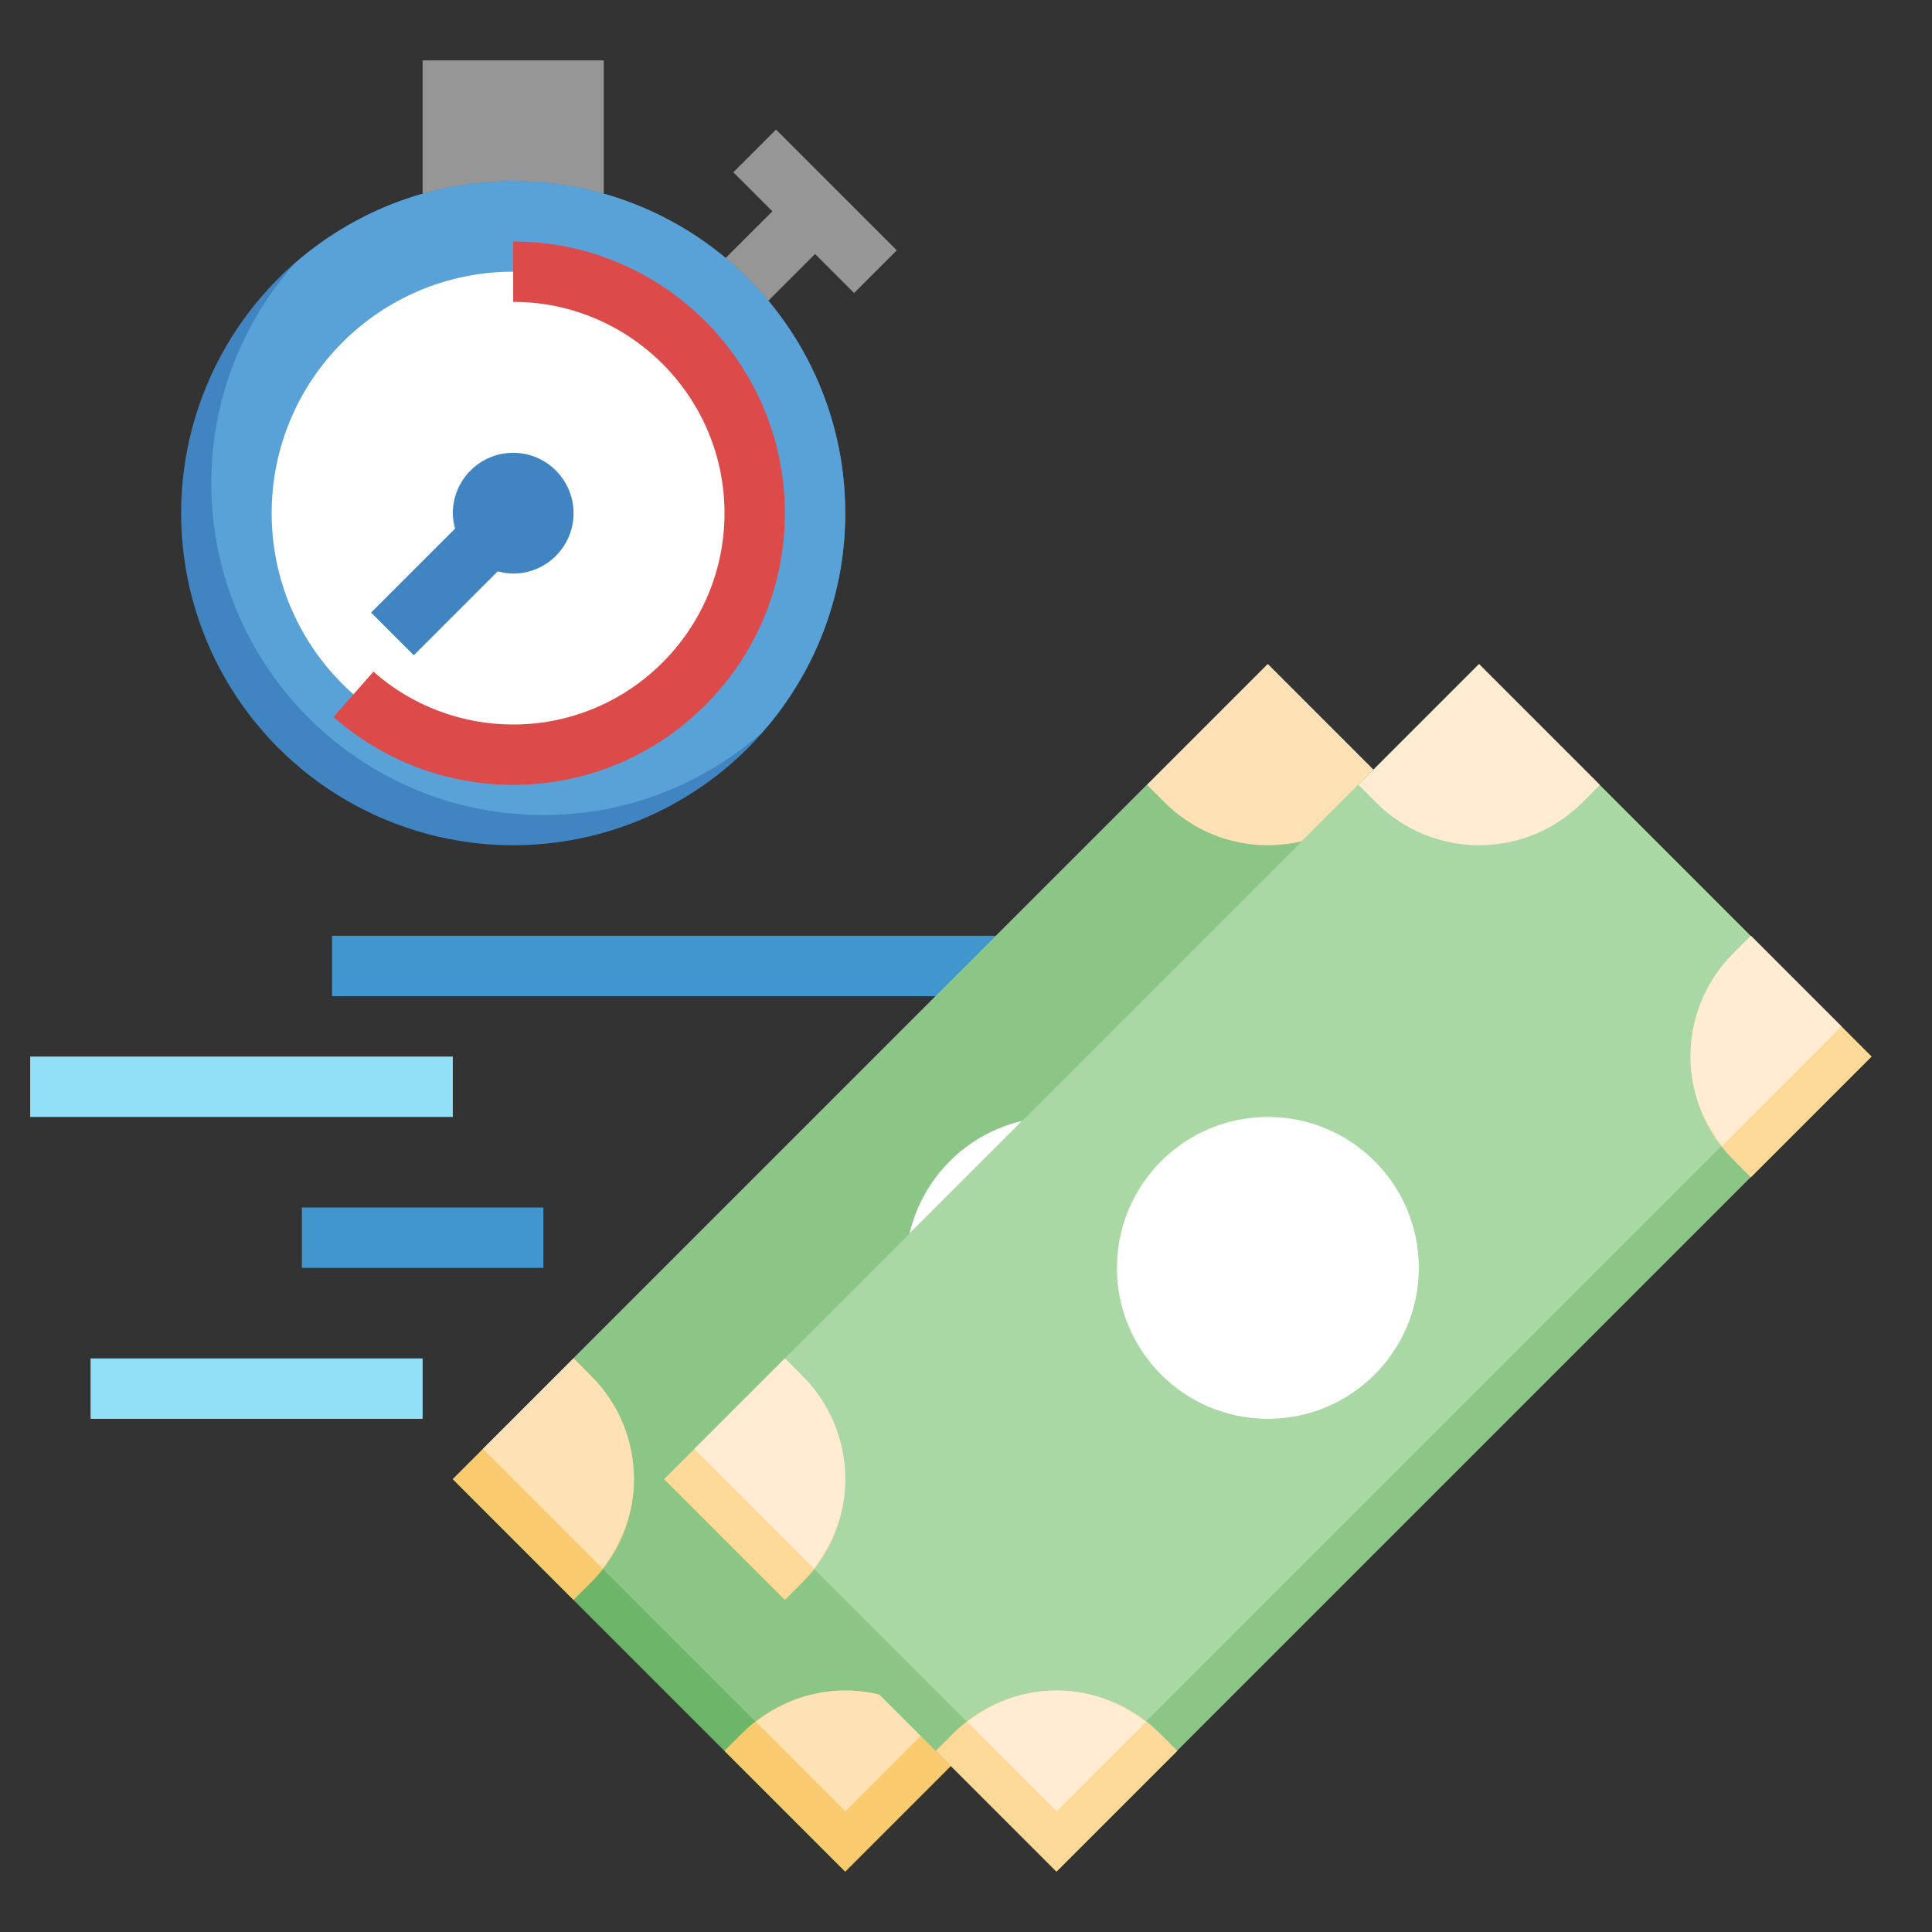 <svg id="Layer_3" enable-background="new 0 0 64 64" height="512" viewBox="0 0 64 64" width="512" xmlns="http://www.w3.org/2000/svg"><rect x="0" y="0" width="64" height="64" fill="#333333" stroke="none"/><g><g><path d="m11 31h23.999v2h-23.999z" fill="#4197cd"/></g><path d="m29.707 8.293-4-4-1.414 1.414 1.293 1.293-2.586 2.586 1.414 1.414 2.586-2.586 1.293 1.293z" fill="#969696"/><path d="m20 6.415v-4.415h-6v4.414" fill="#969696"/><circle cx="17" cy="17" fill="#4084c1" r="11"/><path d="m17 6c-2.783 0-5.317 1.042-7.254 2.746-1.704 1.937-2.746 4.471-2.746 7.254 0 6.075 4.925 11 11 11 2.783 0 5.317-1.042 7.254-2.746 1.704-1.937 2.746-4.471 2.746-7.254 0-6.075-4.925-11-11-11z" fill="#59a2d8"/><circle cx="17" cy="17" fill="#fff" r="8"/><g><path d="m15.908 32.808h38.184v18.385h-38.184z" fill="#6db569" transform="matrix(.707 -.707 .707 .707 -19.447 37.05)"/><path d="m16.615 32.515h36.77v16.971h-36.77z" fill="#8cc687" transform="matrix(.707 -.707 .707 .707 -18.74 36.757)"/><circle cx="35" cy="42" fill="#fff" r="5"/><path d="m51 31-.586.586c-.905.905-1.414 2.133-1.414 3.414s.509 2.509 1.414 3.414l.586.586 4-4z" fill="#ffd997"/><path d="m42 28c1.281 0 2.509-.509 3.414-1.414l.586-.586-4-4-4 4 .586.586c.905.905 2.133 1.414 3.414 1.414z" fill="#ffe1b6"/><path d="m21 49c0-1.281-.509-2.509-1.414-3.414l-.586-.586-4 4 4 4 .586-.586c.905-.905 1.414-2.133 1.414-3.414z" fill="#f9cb6e"/><path d="m28 56c-1.281 0-2.509.509-3.414 1.414l-.586.586 4 4 4-4-.586-.586c-.905-.905-2.133-1.414-3.414-1.414z" fill="#f9cb6e"/><path d="m51 31-.586.586c-.905.905-1.414 2.133-1.414 3.414 0 1.082.382 2.115 1.041 2.959l3.959-3.959z" fill="#ffecd2"/><g fill="#ffe1b6"><path d="m19.586 45.586-.586-.586-3 3 3.959 3.959c.659-.844 1.041-1.877 1.041-2.959 0-1.281-.509-2.509-1.414-3.414z"/><path d="m25.041 57.041 2.959 2.959 2.959-2.959c-.844-.659-1.877-1.041-2.959-1.041s-2.115.382-2.959 1.041z"/></g></g><g><path d="m3 45h11v2h-11z" fill="#92e0f7"/></g><g><path d="m10 40h8v2h-8z" fill="#4197cd"/></g><g><path d="m1 35h14v2h-14z" fill="#92e0f7"/></g><path d="m17 15c-1.103 0-2 .897-2 2 0 .178.031.347.075.512l-2.782 2.781 1.414 1.414 2.782-2.781c.164.043.333.074.511.074 1.103 0 2-.897 2-2s-.897-2-2-2z" fill="#4084c1"/><g><path d="m17 26c-2.195 0-4.309-.799-5.953-2.25l1.324-1.499c1.277 1.128 2.922 1.749 4.629 1.749 3.859 0 7-3.14 7-7s-3.141-7-7-7v-2c4.963 0 9 4.038 9 9s-4.037 9-9 9z" fill="#dc4a4a"/></g><g><path d="m22.908 32.808h38.184v18.385h-38.184z" fill="#8cc687" transform="matrix(.707 -.707 .707 .707 -17.397 42)"/><path d="m23.615 32.515h36.77v16.971h-36.77z" fill="#a9d8a4" transform="matrix(.707 -.707 .707 .707 -16.69 41.707)"/><circle cx="42" cy="42" fill="#fff" r="5"/><path d="m58 31-.586.586c-.905.905-1.414 2.133-1.414 3.414s.509 2.509 1.414 3.414l.586.586 4-4z" fill="#ffd997"/><path d="m49 28c1.281 0 2.509-.509 3.414-1.414l.586-.586-4-4-4 4 .586.586c.905.905 2.133 1.414 3.414 1.414z" fill="#ffecd2"/><path d="m28 49c0-1.281-.509-2.509-1.414-3.414l-.586-.586-4 4 4 4 .586-.586c.905-.905 1.414-2.133 1.414-3.414z" fill="#ffd997"/><path d="m35 56c-1.281 0-2.509.509-3.414 1.414l-.586.586 4 4 4-4-.586-.586c-.905-.905-2.133-1.414-3.414-1.414z" fill="#ffd997"/><g fill="#ffecd2"><path d="m58 31-.586.586c-.905.905-1.414 2.133-1.414 3.414 0 1.082.382 2.115 1.041 2.959l3.959-3.959z"/><path d="m26.586 45.586-.586-.586-3 3 3.959 3.959c.659-.844 1.041-1.877 1.041-2.959 0-1.281-.509-2.509-1.414-3.414z"/><path d="m32.041 57.041 2.959 2.959 2.959-2.959c-.844-.659-1.877-1.041-2.959-1.041s-2.115.382-2.959 1.041z"/></g></g></g></svg>